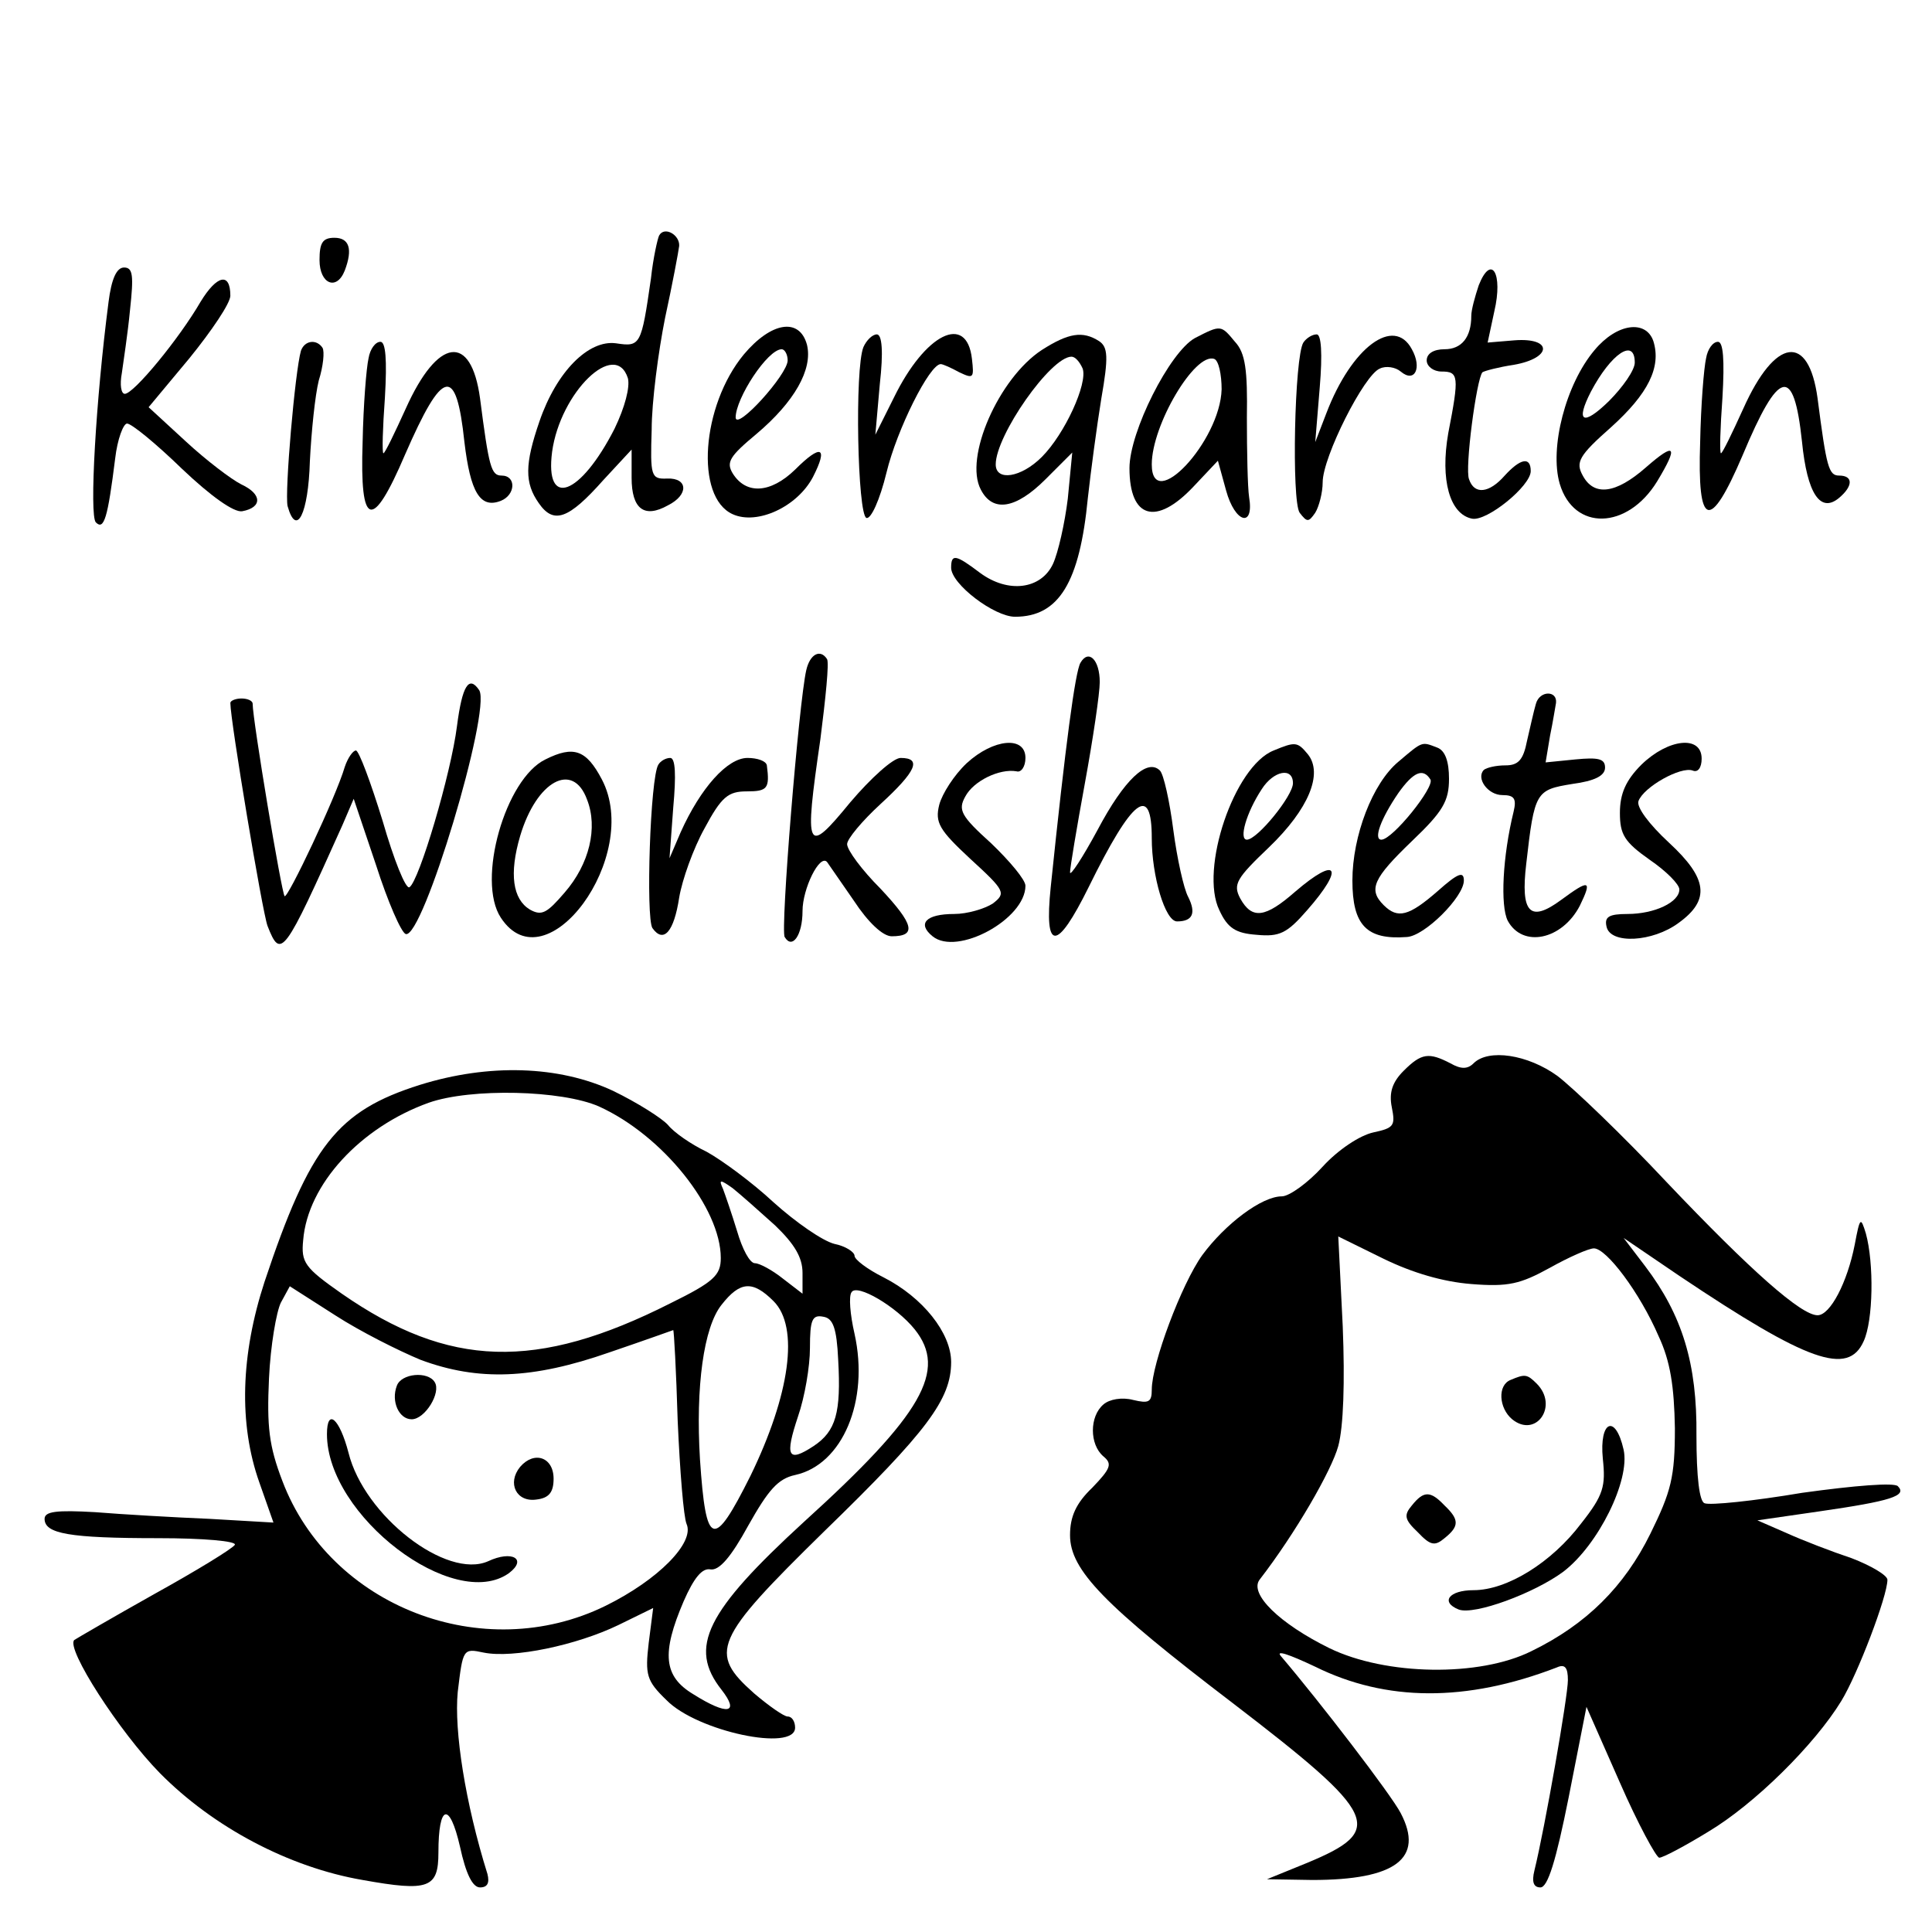 <?xml version="1.0" standalone="no"?>
<!DOCTYPE svg PUBLIC "-//W3C//DTD SVG 20010904//EN"
 "http://www.w3.org/TR/2001/REC-SVG-20010904/DTD/svg10.dtd">
<svg version="1.0" xmlns="http://www.w3.org/2000/svg"
 width="260pt" height="260pt" viewBox="0 0 260 260"
 preserveAspectRatio="xMidYMid meet">
<g transform="translate(0,260) scale(0.1,-0.1)"
fill="#000000" stroke="none">
<path d="M887 2283 c-2 -4 -8 -30 -11 -58 -13 -90 -14 -92 -47 -87 -37 5 -80
-38 -103 -105 -20 -58 -20 -83 -1 -110 20 -29 40 -22 87 31 l38 41 0 -38 c0
-42 17 -55 49 -37 28 14 27 37 -1 36 -22 -1 -23 3 -21 66 0 37 9 105 18 150
10 46 18 89 19 97 1 15 -20 27 -27 14z m-42 -192 c3 -12 -4 -39 -18 -68 -46
-90 -94 -108 -84 -31 11 80 85 152 102 99z"/>
<path d="M430 2250 c0 -32 23 -42 34 -14 11 29 6 44 -14 44 -16 0 -20 -7 -20
-30z"/>
<path d="M146 2193 c-17 -131 -26 -287 -17 -296 11 -11 16 6 26 86 3 26 11 47
16 47 6 0 39 -27 74 -61 39 -37 70 -59 81 -57 27 5 27 23 -1 36 -14 7 -48 33
-75 58 l-50 46 55 66 c30 37 55 74 55 84 0 32 -18 28 -40 -8 -29 -50 -90 -124
-102 -124 -5 0 -7 12 -4 28 2 15 8 53 11 85 5 46 4 57 -8 57 -10 0 -17 -15
-21 -47z"/>
<path d="M1990 2216 c-5 -15 -10 -33 -10 -41 0 -29 -13 -45 -36 -45 -15 0 -24
-6 -24 -15 0 -8 9 -15 20 -15 23 0 24 -6 9 -83 -11 -63 2 -109 32 -115 20 -4
79 44 79 64 0 20 -14 17 -35 -6 -21 -24 -41 -26 -48 -5 -6 14 10 135 18 144 3
2 22 7 42 10 52 9 53 37 1 33 l-36 -3 9 42 c12 51 -4 78 -21 35z"/>
<path d="M1001 2123 c-57 -69 -66 -192 -15 -215 33 -15 87 10 108 50 21 41 11
45 -24 10 -33 -32 -66 -34 -84 -5 -9 15 -4 23 32 53 51 43 76 87 68 120 -10
37 -48 31 -85 -13z m59 -8 c0 -19 -69 -95 -70 -77 0 26 43 92 62 92 4 0 8 -7
8 -15z"/>
<path d="M1608 2145 c-34 -19 -88 -126 -88 -175 0 -68 36 -78 86 -25 l33 35
11 -40 c12 -44 38 -51 31 -9 -2 13 -3 61 -3 107 1 64 -2 87 -16 102 -19 23
-19 23 -54 5z m36 -69 c-2 -70 -94 -168 -94 -101 0 53 58 151 84 142 6 -2 10
-21 10 -41z"/>
<path d="M2146 2129 c-39 -46 -61 -132 -47 -180 19 -64 91 -62 131 3 29 48 25
54 -15 19 -41 -36 -70 -39 -85 -11 -10 18 -5 27 38 65 50 45 68 81 57 116 -10
29 -49 24 -79 -12z m54 -17 c0 -10 -16 -33 -35 -52 -35 -34 -45 -28 -24 13 27
51 59 73 59 39z"/>
<path d="M1162 2133 c-12 -29 -8 -226 4 -230 6 -2 18 24 27 61 14 58 58 146
73 146 3 0 14 -5 25 -11 19 -9 20 -8 17 18 -7 62 -63 34 -105 -52 l-25 -50 6
68 c5 44 3 67 -4 67 -6 0 -14 -8 -18 -17z"/>
<path d="M1402 2129 c-58 -38 -105 -145 -82 -188 16 -31 47 -26 87 14 l36 36
-6 -62 c-4 -33 -13 -73 -20 -88 -16 -34 -60 -40 -98 -12 -33 25 -39 26 -39 7
0 -22 58 -66 86 -66 59 0 87 46 98 160 4 36 12 96 18 133 10 57 9 70 -3 78
-22 14 -41 11 -77 -12z m55 -25 c7 -20 -24 -88 -55 -119 -28 -28 -62 -33 -62
-10 0 39 74 145 102 145 5 0 11 -7 15 -16z"/>
<path d="M1754 2139 c-12 -19 -16 -213 -5 -229 10 -13 12 -13 21 0 5 8 10 27
10 41 0 34 56 145 77 153 8 4 21 2 28 -4 19 -16 29 5 15 30 -24 45 -81 3 -115
-86 l-15 -39 6 73 c4 47 2 72 -4 72 -6 0 -14 -5 -18 -11z"/>
<path d="M405 2128 c-8 -28 -22 -190 -18 -209 12 -43 28 -10 30 60 2 40 7 89
12 109 6 19 8 39 5 44 -8 12 -24 10 -29 -4z"/>
<path d="M496 2118 c-3 -13 -7 -63 -8 -113 -4 -116 13 -120 57 -17 51 117 69
121 80 17 8 -67 21 -90 49 -79 20 8 21 34 1 34 -14 0 -17 11 -29 104 -12 88
-57 82 -100 -14 -15 -33 -28 -60 -30 -60 -2 0 -1 34 2 75 3 51 1 75 -6 75 -7
0 -14 -10 -16 -22z"/>
<path d="M2296 2118 c-3 -13 -7 -63 -8 -113 -4 -116 13 -121 57 -18 49 117 69
122 80 19 7 -71 25 -97 50 -76 19 16 19 30 0 30 -14 0 -17 11 -29 104 -12 88
-57 82 -100 -14 -15 -33 -28 -60 -30 -60 -2 0 -1 34 2 75 3 51 1 75 -6 75 -7
0 -14 -10 -16 -22z"/>
<path d="M1085 1698 c-10 -44 -35 -350 -29 -359 10 -17 24 2 24 35 0 30 23 77
33 66 2 -3 18 -26 36 -52 19 -29 39 -48 51 -48 34 0 30 16 -15 64 -25 25 -45
52 -45 60 0 7 20 31 45 54 48 44 56 62 27 62 -10 0 -40 -27 -68 -60 -59 -72
-62 -66 -40 85 7 55 12 103 9 108 -9 14 -23 7 -28 -15z"/>
<path d="M1454 1708 c-7 -12 -20 -109 -40 -302 -9 -87 8 -87 51 0 59 120 85
140 85 66 0 -51 18 -112 34 -112 21 0 26 11 15 33 -6 11 -15 52 -20 90 -5 39
-13 75 -18 80 -17 17 -48 -12 -84 -80 -20 -37 -37 -63 -37 -57 0 6 9 60 20
120 11 60 20 121 20 136 0 30 -15 45 -26 26z"/>
<path d="M615 1623 c-8 -64 -51 -209 -64 -217 -5 -3 -21 37 -36 89 -16 52 -32
95 -36 95 -4 0 -11 -10 -15 -22 -12 -41 -77 -178 -81 -174 -4 4 -43 237 -43
259 0 4 -7 7 -15 7 -8 0 -15 -3 -15 -6 0 -24 43 -281 50 -300 18 -46 22 -40
101 136 l15 35 30 -89 c16 -50 34 -91 40 -93 23 -7 115 300 99 328 -14 21 -23
6 -30 -48z"/>
<path d="M2067 1653 c-3 -10 -8 -33 -12 -50 -5 -26 -12 -33 -29 -33 -13 0 -25
-3 -29 -6 -11 -11 5 -34 25 -34 16 0 19 -5 15 -22 -15 -61 -18 -127 -8 -147
20 -37 73 -26 97 20 17 35 13 36 -25 8 -42 -31 -55 -18 -47 49 11 97 13 99 62
107 30 4 44 11 44 22 0 12 -9 14 -40 11 l-40 -4 6 36 c4 19 7 39 8 44 2 17
-22 17 -27 -1z"/>
<path d="M1301 1573 c-17 -16 -33 -41 -37 -56 -6 -24 0 -34 42 -73 47 -43 48
-46 30 -60 -11 -7 -34 -14 -52 -14 -38 0 -50 -13 -29 -30 33 -27 125 23 125
68 0 8 -21 33 -46 57 -41 37 -45 45 -35 63 11 21 46 38 69 34 6 -2 12 6 12 18
0 30 -43 26 -79 -7z"/>
<path d="M1714 1590 c-53 -21 -100 -160 -73 -215 11 -24 22 -31 50 -33 31 -3
41 2 68 33 51 58 41 74 -16 25 -40 -35 -58 -38 -74 -9 -10 19 -5 27 39 69 53
51 73 99 52 125 -14 17 -17 17 -46 5z m26 -44 c0 -17 -48 -76 -62 -76 -11 0
-1 36 20 68 16 25 42 30 42 8z"/>
<path d="M1882 1575 c-35 -29 -62 -100 -62 -160 0 -60 19 -80 73 -76 24 1 77
54 77 76 0 13 -8 10 -35 -14 -39 -34 -54 -38 -73 -19 -21 21 -14 36 38 86 42
40 50 54 50 84 0 23 -5 38 -16 42 -21 8 -19 9 -52 -19z m43 -24 c6 -10 -51
-81 -66 -81 -11 0 -1 28 23 63 20 28 33 34 43 18z"/>
<path d="M2209 1571 c-21 -21 -29 -39 -29 -65 0 -29 6 -39 40 -63 22 -15 40
-33 40 -40 0 -17 -33 -33 -70 -33 -25 0 -31 -4 -28 -17 5 -24 62 -21 97 5 43
31 39 60 -13 108 -27 25 -44 48 -41 56 7 19 57 47 73 41 7 -3 12 4 12 16 0 32
-45 27 -81 -8z"/>
<path d="M734 1578 c-54 -26 -93 -163 -60 -213 61 -93 190 83 136 186 -21 40
-38 46 -76 27z m56 -54 c15 -38 3 -87 -30 -125 -24 -28 -31 -32 -47 -23 -23
14 -28 48 -13 99 22 74 71 101 90 49z"/>
<path d="M886 1571 c-11 -17 -17 -206 -8 -220 15 -21 29 -5 36 41 4 24 19 66
34 93 23 43 32 50 57 50 28 0 31 4 27 35 -1 6 -13 10 -26 10 -27 0 -63 -40
-90 -100 l-15 -35 5 68 c4 44 3 67 -4 67 -6 0 -13 -4 -16 -9z"/>
<path d="M1889 1159 c-15 -15 -20 -29 -16 -49 5 -25 3 -28 -25 -34 -18 -4 -47
-23 -68 -46 -20 -22 -45 -40 -55 -40 -27 0 -76 -37 -107 -79 -28 -39 -68 -146
-68 -181 0 -17 -4 -19 -25 -14 -15 4 -32 1 -40 -6 -19 -16 -19 -54 0 -70 12
-10 10 -16 -15 -42 -22 -21 -30 -39 -30 -64 0 -47 46 -94 219 -226 197 -151
206 -171 100 -215 l-54 -22 61 -1 c112 0 151 29 119 90 -13 25 -109 150 -161
211 -8 9 10 3 46 -14 95 -47 203 -48 325 -1 11 5 15 0 15 -17 0 -22 -31 -199
-45 -256 -4 -16 -1 -23 8 -23 10 0 21 36 38 121 l24 122 45 -102 c24 -55 49
-101 53 -101 5 0 35 16 66 35 62 37 143 117 179 176 22 36 62 141 62 163 0 6
-22 19 -48 29 -27 9 -66 24 -88 34 l-39 17 83 12 c97 14 119 21 106 34 -5 5
-57 1 -129 -9 -65 -11 -124 -17 -131 -14 -7 2 -11 35 -11 91 1 97 -19 162 -69
228 l-29 38 75 -51 c173 -116 227 -135 248 -88 13 28 14 105 3 145 -7 23 -8
22 -15 -15 -10 -51 -33 -95 -50 -95 -22 0 -89 59 -203 179 -59 63 -126 127
-147 143 -40 29 -93 37 -113 17 -8 -8 -17 -8 -31 0 -29 15 -39 14 -63 -10z
m91 -287 c50 -4 66 0 106 22 25 14 52 26 59 26 17 0 62 -60 87 -118 16 -34 21
-68 22 -124 0 -66 -5 -85 -33 -142 -35 -71 -86 -122 -160 -158 -70 -35 -196
-33 -272 4 -67 33 -108 73 -94 92 48 62 97 147 106 180 7 26 9 86 6 161 l-6
121 61 -30 c39 -19 80 -31 118 -34z"/>
<path d="M2033 743 c-18 -7 -16 -38 2 -53 32 -26 63 18 33 48 -13 13 -16 13
-35 5z"/>
<path d="M2157 637 c4 -37 1 -49 -29 -87 -40 -53 -100 -90 -145 -90 -33 0 -45
-16 -20 -26 21 -8 102 22 141 51 47 36 90 123 81 164 -11 49 -33 39 -28 -12z"/>
<path d="M1900 574 c-11 -13 -10 -19 8 -36 17 -18 23 -19 36 -8 20 16 20 25 0
44 -19 20 -28 20 -44 0z"/>
<path d="M565 1140 c-111 -35 -148 -82 -209 -265 -32 -98 -35 -191 -7 -270
l19 -54 -86 5 c-48 2 -117 6 -154 9 -52 3 -68 1 -68 -9 0 -20 33 -26 153 -26
61 0 106 -4 103 -9 -3 -5 -52 -35 -108 -66 -57 -32 -105 -60 -108 -62 -12 -11
61 -124 115 -179 72 -73 174 -127 273 -144 89 -16 102 -11 102 37 0 65 15 69
29 8 8 -37 17 -55 27 -55 10 0 13 6 10 18 -30 96 -45 193 -40 245 7 58 7 59
35 53 40 -8 125 10 181 37 l47 23 -6 -47 c-5 -43 -3 -51 24 -77 41 -42 173
-70 173 -37 0 8 -4 15 -10 15 -5 0 -25 14 -45 31 -62 55 -55 72 94 218 139
135 171 178 171 228 0 39 -38 87 -91 114 -22 11 -39 24 -39 29 0 5 -12 13 -27
16 -16 4 -52 29 -82 56 -29 27 -70 57 -90 68 -21 10 -44 26 -52 36 -8 9 -41
30 -74 46 -73 34 -167 37 -260 8z m241 -29 c86 -39 164 -137 164 -204 0 -23
-9 -32 -68 -61 -180 -91 -298 -87 -442 13 -50 35 -55 42 -52 72 6 75 77 152
169 185 57 20 179 17 229 -5z m237 -160 c26 -25 37 -43 37 -64 l0 -28 -26 20
c-15 12 -32 21 -38 21 -7 0 -17 19 -24 43 -7 23 -16 49 -19 57 -6 13 -4 13 13
1 10 -8 36 -31 57 -50z m-477 -181 c78 -29 151 -26 254 10 47 16 86 30 86 30
1 0 4 -55 6 -122 3 -68 8 -130 12 -139 11 -25 -38 -75 -109 -110 -165 -81
-371 -1 -435 168 -18 47 -21 73 -18 138 2 44 10 90 16 102 l12 22 61 -39 c34
-22 86 -48 115 -60z m475 79 c35 -35 22 -126 -31 -235 -50 -100 -60 -97 -68
22 -6 98 5 178 29 208 25 32 42 33 70 5z m190 -38 c44 -55 11 -114 -149 -259
-132 -121 -156 -169 -111 -226 25 -32 8 -35 -38 -6 -40 24 -43 55 -13 125 14
32 25 45 36 43 12 -2 28 17 51 59 27 48 40 63 63 68 64 14 100 100 80 190 -6
26 -8 51 -4 56 7 12 60 -19 85 -50z m-103 -41 c4 -71 -3 -96 -33 -116 -35 -23
-39 -14 -21 40 9 26 16 67 16 92 0 38 3 45 18 42 13 -2 18 -15 20 -58z"/>
<path d="M534 735 c-8 -21 3 -45 20 -45 18 0 40 36 31 50 -9 15 -45 12 -51 -5z"/>
<path d="M440 670 c0 -110 171 -240 245 -187 25 19 4 31 -28 16 -56 -25 -167
61 -188 146 -12 46 -29 61 -29 25z"/>
<path d="M700 626 c-18 -22 -5 -48 22 -44 17 2 23 10 23 28 0 29 -26 38 -45
16z"/>
</g>
</svg>
